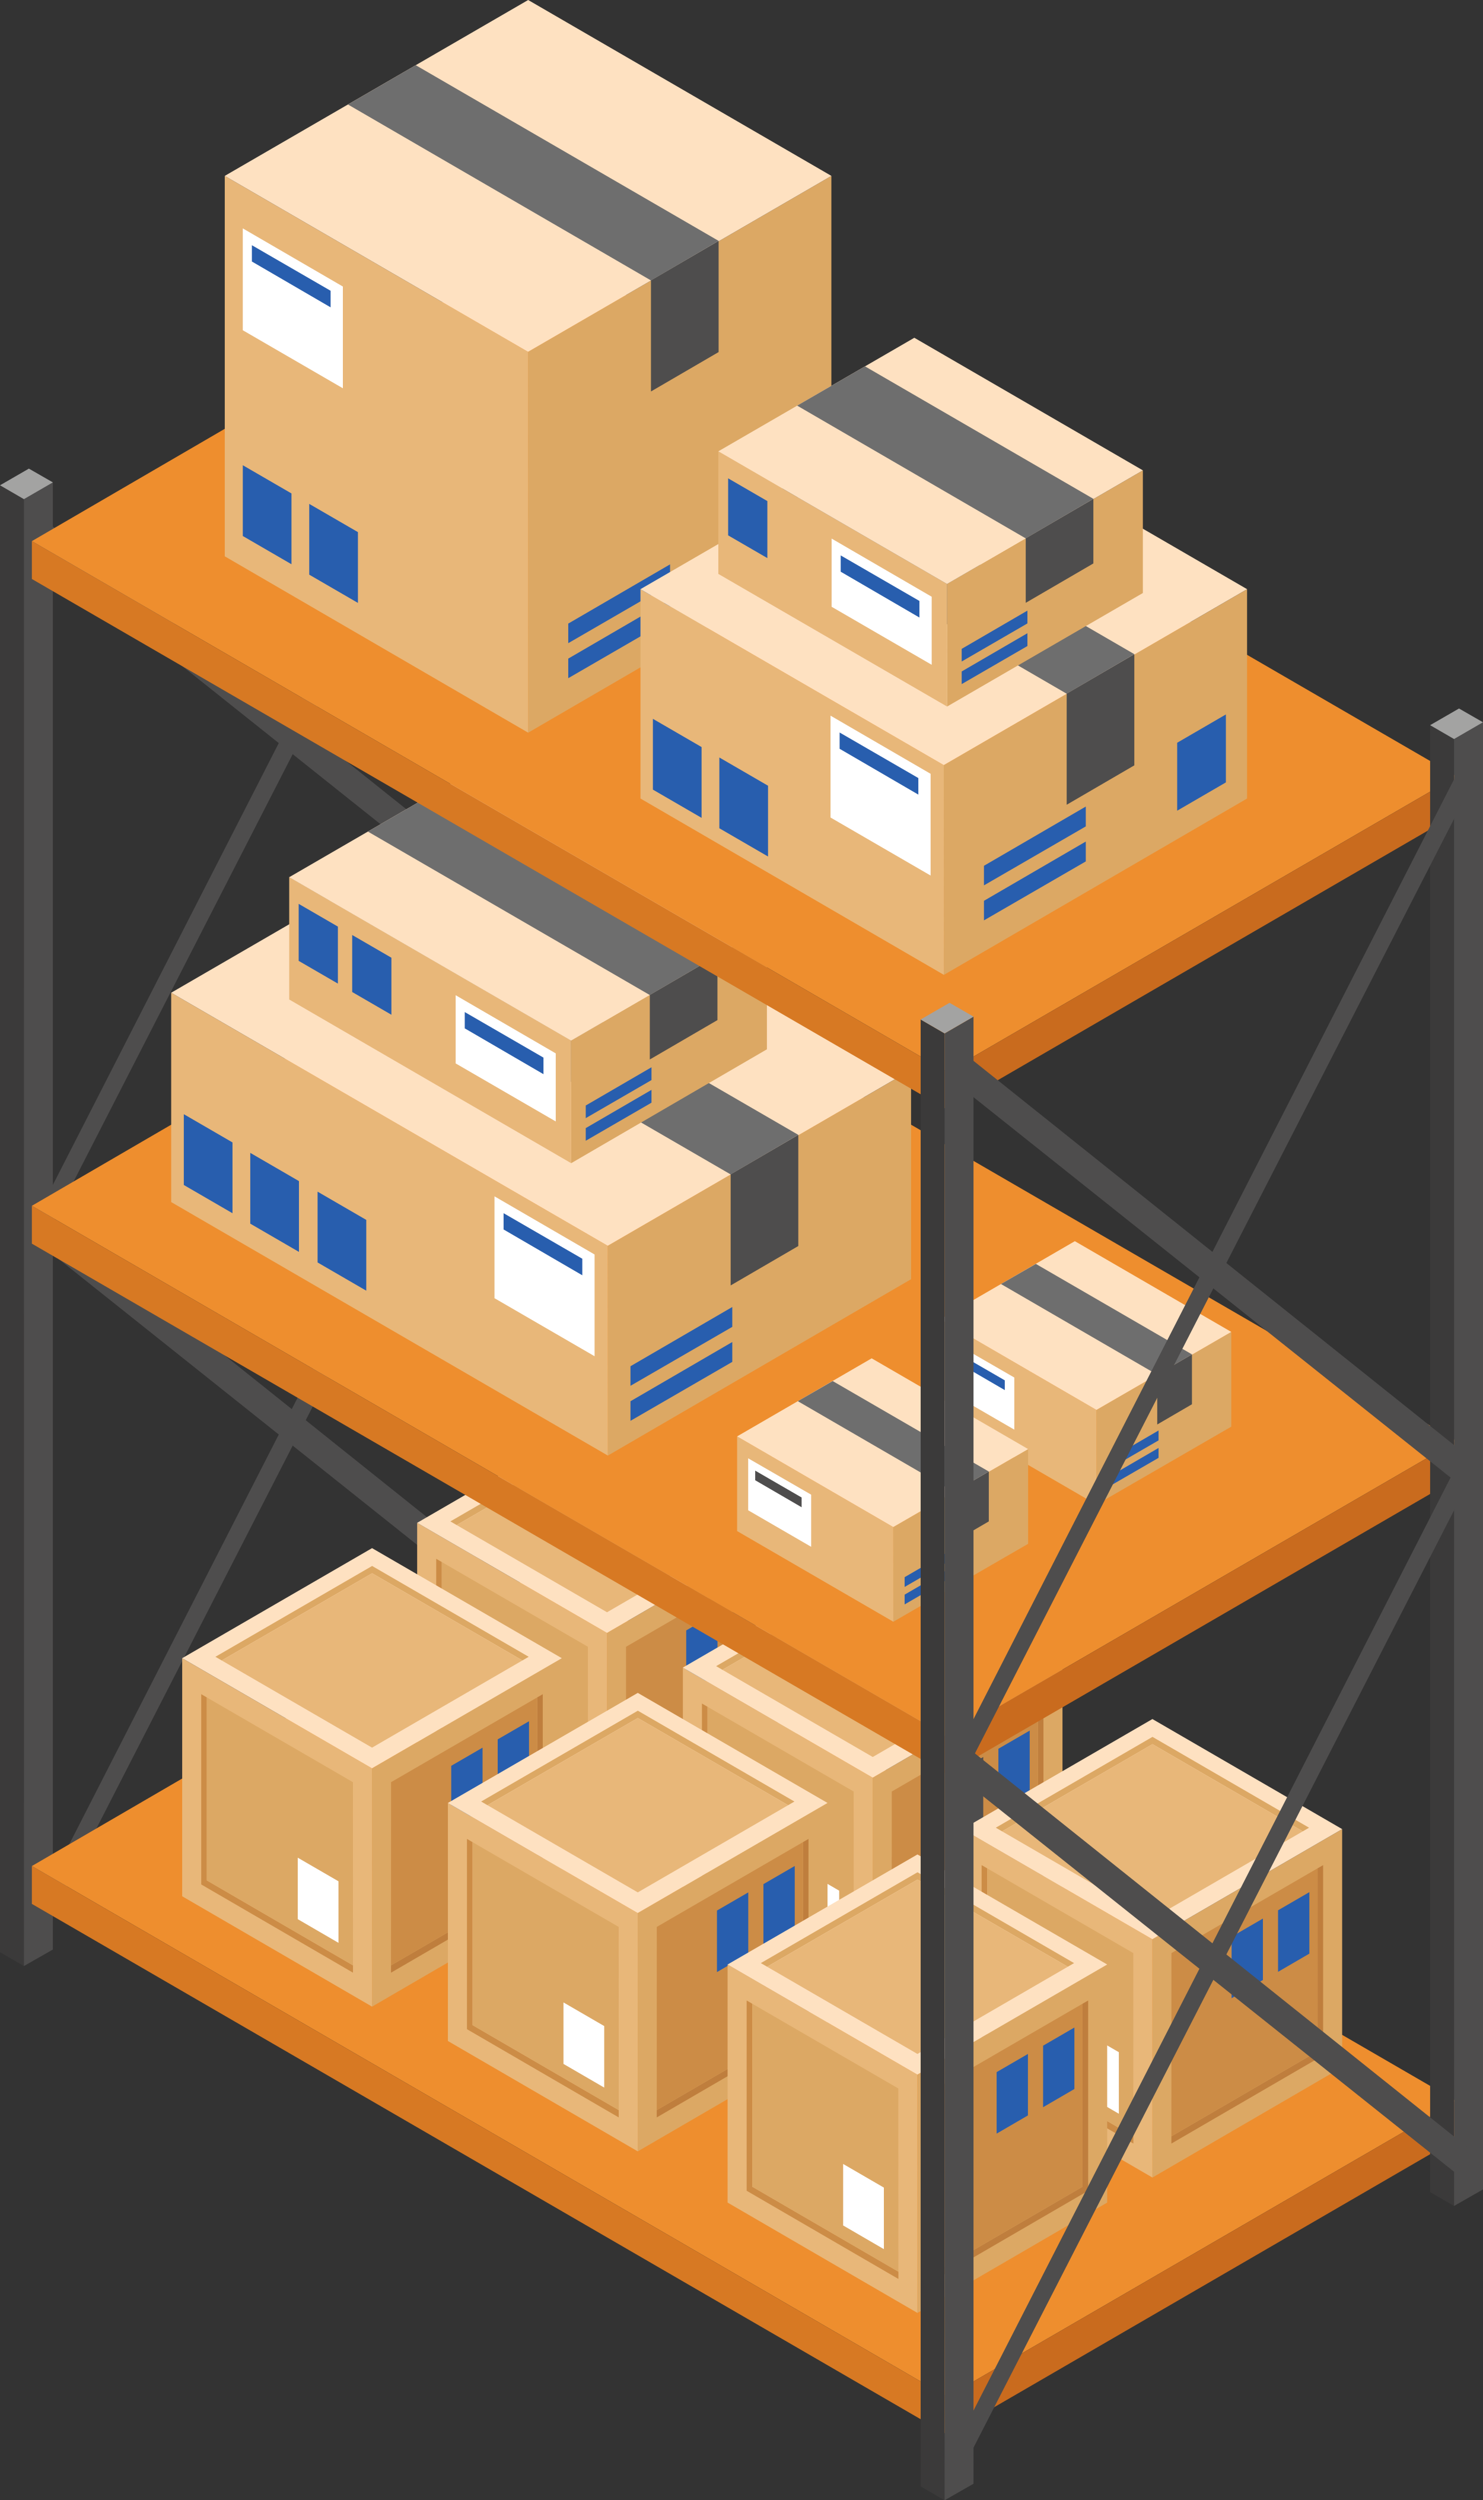 <?xml version="1.0" encoding="UTF-8"?> <svg xmlns="http://www.w3.org/2000/svg" width="346" height="583" viewBox="0 0 346 583" fill="none"><rect x="0" y="0" width="346" height="583" fill="#333333" stroke="none"/> <g clip-path="url(#clip0_3367_143)"> <path d="M5.583 458.436L5.588 116.394L0 113.159V455.206L5.583 458.436Z" fill="#3B3A3A"></path> <path d="M5.584 458.436L12.338 454.582V112.485L5.584 116.394V458.436Z" fill="#4E4D4D"></path> <path d="M124.452 389.803V47.766L118.869 44.525V386.578L124.452 389.803Z" fill="#3B3A3A"></path> <path d="M124.453 389.803L131.202 385.953V43.856L124.453 47.766V389.803Z" fill="#4E4D4D"></path> <path d="M0 113.159L5.583 116.394L12.337 112.485L6.739 109.27L0 113.159Z" fill="#A3A3A2"></path> <path d="M118.869 44.525L124.452 47.766L131.201 43.856L125.608 40.636L118.869 44.525Z" fill="#A3A3A2"></path> <path d="M129.012 377.263L124.452 381.841L8.547 289.476L10.666 282.694L129.012 377.263Z" fill="#4E4D4D"></path> <path d="M9.471 443.107L10.543 449.647L127.149 222.349L124.452 218.38L9.471 443.107Z" fill="#4E4D4D"></path> <path d="M129.012 216.037L124.452 220.615L8.547 128.25L10.666 121.467L129.012 216.037Z" fill="#4E4D4D"></path> <path d="M9.471 281.881L10.543 288.416L127.149 61.117L124.452 57.149L9.471 281.881Z" fill="#4E4D4D"></path> <path d="M126.073 366.091L7.436 435.116L220.964 558.872L339.829 489.951L126.073 366.091Z" fill="#EE8E2E"></path> <path d="M220.965 567.676V558.872L339.829 489.951V498.735L220.965 567.676Z" fill="#C96B1E"></path> <path d="M7.436 435.116V443.945L220.964 567.676V558.872L7.436 435.116Z" fill="#D77923"></path> <path d="M141.626 436.33L141.611 380.756L185.895 355.087V410.597L141.626 436.33Z" fill="#DCA864"></path> <path d="M141.627 436.33L141.612 380.756L97.328 355.087V410.597L141.627 436.33Z" fill="#E8B779"></path> <path d="M103.068 406.9V364.228L101.773 363.475V407.842L137.179 428.413V426.713L103.068 406.9Z" fill="#CC8C46"></path> <path d="M137.179 426.713L137.164 383.991L103.068 364.228V406.901L137.179 426.713Z" fill="#DCA864"></path> <path d="M124.289 415.932L133.795 421.457L133.79 407.109L124.289 401.599V415.932Z" fill="white"></path> <path d="M180.155 406.9V364.228L181.454 363.475V407.842L146.049 428.413V426.713L180.155 406.9Z" fill="#BF7E3D"></path> <path d="M146.049 426.713L146.064 383.991L180.155 364.228V406.901L146.049 426.713Z" fill="#CC8C46"></path> <path d="M97.328 355.087L141.612 380.756L185.896 355.087L141.627 329.419L97.328 355.087Z" fill="#FEE1C1"></path> <path d="M176.706 355.608L178.173 354.755L141.637 333.575L105.08 354.755L106.547 355.608L141.637 335.275L176.706 355.608Z" fill="#DCA864"></path> <path d="M176.705 355.608L141.636 335.275L106.547 355.608L141.626 375.94L176.705 355.608Z" fill="#E8B779"></path> <path d="M170.939 374.013V388.361L178.242 384.115V369.782L170.939 374.013Z" fill="#4E4D4D"></path> <path d="M160.1 380.176V394.519L167.402 390.278V375.94L160.1 380.176Z" fill="#285EAE"></path> <path d="M86.804 467.899L86.789 412.326L131.073 386.652V442.166L86.804 467.899Z" fill="#DCA864"></path> <path d="M86.805 467.899L86.79 412.326L42.506 386.652V442.166L86.805 467.899Z" fill="#E8B779"></path> <path d="M48.251 438.47V395.798L46.951 395.045V439.411L82.356 459.982V458.283L48.251 438.47Z" fill="#CC8C46"></path> <path d="M82.358 458.283L82.343 415.561L48.252 395.798V438.47L82.358 458.283Z" fill="#DCA864"></path> <path d="M69.467 447.502L78.973 453.026L78.968 438.673L69.467 433.169V447.502Z" fill="white"></path> <path d="M125.337 438.47V395.798L126.632 395.045V439.411L91.227 459.982V458.283L125.337 438.47Z" fill="#BF7E3D"></path> <path d="M91.227 458.283L91.241 415.561L125.337 395.798V438.47L91.227 458.283Z" fill="#CC8C46"></path> <path d="M42.506 386.652L86.79 412.326L131.074 386.652L86.805 360.988L42.506 386.652Z" fill="#FEE1C1"></path> <path d="M121.884 387.177L123.351 386.325L86.819 365.145L50.258 386.325L51.725 387.177L86.819 366.844L121.884 387.177Z" fill="#DCA864"></path> <path d="M121.883 387.177L86.819 366.844L51.725 387.177L86.804 407.51L121.883 387.177Z" fill="#E8B779"></path> <path d="M116.117 405.583V419.931L123.425 415.685V401.352L116.117 405.583Z" fill="#285EAE"></path> <path d="M105.277 411.746V426.089L112.585 421.848V407.51L105.277 411.746Z" fill="#285EAE"></path> <path d="M203.622 470.079L203.607 414.506L247.891 388.837V444.346L203.622 470.079Z" fill="#DCA864"></path> <path d="M203.623 470.079L203.608 414.506L159.324 388.837V444.346L203.623 470.079Z" fill="#E8B779"></path> <path d="M165.071 440.65V397.978L163.771 397.225V441.596L199.177 462.162V460.463L165.071 440.65Z" fill="#CC8C46"></path> <path d="M199.176 460.463L199.166 417.741L165.07 397.978V440.65L199.176 460.463Z" fill="#DCA864"></path> <path d="M186.285 449.687L195.791 455.206L195.786 440.858L186.285 435.349V449.687Z" fill="white"></path> <path d="M242.156 440.65V397.978L243.45 397.225V441.596L208.045 462.162V460.463L242.156 440.65Z" fill="#BF7E3D"></path> <path d="M208.045 460.463L208.06 417.741L242.156 397.978V440.65L208.045 460.463Z" fill="#CC8C46"></path> <path d="M159.324 388.837L203.608 414.506L247.892 388.837L203.623 363.168L159.324 388.837Z" fill="#FEE1C1"></path> <path d="M238.701 389.357L240.168 388.505L203.637 367.325L167.08 388.505L168.543 389.357L203.637 369.024L238.701 389.357Z" fill="#DCA864"></path> <path d="M238.701 389.357L203.637 369.024L168.543 389.357L203.622 409.69L238.701 389.357Z" fill="#E8B779"></path> <path d="M232.936 407.768V422.111L240.243 417.87V403.531L232.936 407.768Z" fill="#285EAE"></path> <path d="M222.096 413.926V428.274L229.403 424.028V409.69L222.096 413.926Z" fill="#4E4D4D"></path> <path d="M148.8 501.649L148.785 446.075L193.069 420.406V475.915L148.8 501.649Z" fill="#DCA864"></path> <path d="M148.801 501.649L148.786 446.075L104.502 420.406V475.915L148.801 501.649Z" fill="#E8B779"></path> <path d="M110.249 472.219V429.547L108.949 428.794V473.161L144.355 493.731V492.032L110.249 472.219Z" fill="#CC8C46"></path> <path d="M144.354 492.032L144.344 449.31L110.248 429.547V472.219L144.354 492.032Z" fill="#DCA864"></path> <path d="M131.463 481.256L140.969 486.775V472.428L131.463 466.918V481.256Z" fill="white"></path> <path d="M187.332 472.219V429.547L188.632 428.794V473.161L153.227 493.731V492.032L187.332 472.219Z" fill="#BF7E3D"></path> <path d="M153.227 492.032L153.236 449.31L187.332 429.547V472.219L153.227 492.032Z" fill="#CC8C46"></path> <path d="M104.502 420.406L148.786 446.075L193.07 420.406L148.801 394.742L104.502 420.406Z" fill="#FEE1C1"></path> <path d="M183.879 420.927L185.346 420.074L148.814 398.894L112.258 420.074L113.725 420.927L148.814 400.594L183.879 420.927Z" fill="#DCA864"></path> <path d="M183.88 420.926L148.816 400.594L113.727 420.926L148.801 441.259L183.88 420.926Z" fill="#E8B779"></path> <path d="M178.113 439.337V453.68L185.421 449.434V435.101L178.113 439.337Z" fill="#285EAE"></path> <path d="M167.273 445.495V459.843L174.581 455.597V441.259L167.273 445.495Z" fill="#285EAE"></path> <path d="M268.87 507.752L268.855 452.179L313.139 426.505V482.019L268.87 507.752Z" fill="#DCA864"></path> <path d="M268.87 507.752L268.855 452.179L224.576 426.505V482.019L268.87 507.752Z" fill="#E8B779"></path> <path d="M230.318 478.323V435.651L229.023 434.898V479.265L264.429 499.83L264.424 498.136L230.318 478.323Z" fill="#CC8C46"></path> <path d="M264.424 498.136L264.414 455.414L230.318 435.651V478.323L264.424 498.136Z" fill="#DCA864"></path> <path d="M251.537 487.355L261.043 492.879L261.038 478.526L251.537 473.017V487.355Z" fill="white"></path> <path d="M307.403 478.323V435.651L308.702 434.898V479.265L273.297 499.83V498.136L307.403 478.323Z" fill="#BF7E3D"></path> <path d="M273.297 498.136L273.307 455.414L307.403 435.651V478.323L273.297 498.136Z" fill="#CC8C46"></path> <path d="M224.576 426.505L268.855 452.179L313.139 426.505L268.87 400.841L224.576 426.505Z" fill="#FEE1C1"></path> <path d="M303.949 427.025L305.416 426.178L268.885 404.998L232.328 426.178L233.796 427.025L268.885 406.697L303.949 427.025Z" fill="#DCA864"></path> <path d="M303.948 427.025L268.884 406.697L233.795 427.025L268.869 447.363L303.948 427.025Z" fill="#E8B779"></path> <path d="M298.184 445.436V459.784L305.491 455.538V441.2L298.184 445.436Z" fill="#285EAE"></path> <path d="M287.344 451.599V465.942L294.651 461.696V447.363L287.344 451.599Z" fill="#285EAE"></path> <path d="M214.053 539.322L214.033 483.748L258.317 458.075V513.589L214.053 539.322Z" fill="#DCA864"></path> <path d="M214.053 539.322L214.033 483.748L169.754 458.075V513.589L214.053 539.322Z" fill="#E8B779"></path> <path d="M175.496 509.888V467.216L174.201 466.467V510.834L209.607 531.4V529.705L175.496 509.888Z" fill="#CC8C46"></path> <path d="M209.605 529.705L209.59 486.984L175.494 467.215V509.888L209.605 529.705Z" fill="#DCA864"></path> <path d="M196.715 518.925L206.221 524.449L206.216 510.096L196.715 504.587V518.925Z" fill="white"></path> <path d="M252.581 509.888V467.216L253.88 466.467V510.834L218.475 531.4V529.705L252.581 509.888Z" fill="#BF7E3D"></path> <path d="M218.475 529.705L218.484 486.984L252.581 467.215V509.888L218.475 529.705Z" fill="#CC8C46"></path> <path d="M169.754 458.075L214.033 483.748L258.317 458.075L214.053 432.411L169.754 458.075Z" fill="#FEE1C1"></path> <path d="M249.132 458.595L250.594 457.748L214.062 436.568L177.506 457.748L178.973 458.595L214.062 438.267L249.132 458.595Z" fill="#DCA864"></path> <path d="M249.131 458.595L214.062 438.267L178.973 458.595L214.052 478.933L249.131 458.595Z" fill="#E8B779"></path> <path d="M243.365 477.005V491.353L250.668 487.107V472.769L243.365 477.005Z" fill="#285EAE"></path> <path d="M232.525 483.169V497.512L239.828 493.266V478.933L232.525 483.169Z" fill="#285EAE"></path> <path d="M126.073 212.138L7.436 281.163L220.964 404.919L339.829 335.998L126.073 212.138Z" fill="#EE8E2E"></path> <path d="M220.965 413.718V404.919L339.829 335.998V344.782L220.965 413.718Z" fill="#C96B1E"></path> <path d="M7.436 281.163V289.991L220.964 413.718V404.919L7.436 281.163Z" fill="#D77923"></path> <path d="M141.82 339.407L141.795 290.492L212.561 249.469V298.28L141.82 339.407Z" fill="#DCA864"></path> <path d="M141.819 339.407L141.795 290.492L39.941 231.48V280.296L141.819 339.407Z" fill="#E8B779"></path> <path d="M39.941 231.48L141.795 290.487L212.561 249.464L110.678 190.477L39.941 231.48Z" fill="#FEE1C1"></path> <path d="M186.251 290.546L170.471 299.732V273.815L186.251 264.62V290.546Z" fill="#4E4D4D"></path> <path d="M186.251 264.62L84.467 205.672L68.647 214.843L170.47 273.85L186.251 264.62Z" fill="#6E6E6E"></path> <path d="M147.096 331.306V326.738L170.851 312.925V317.558L147.096 331.306Z" fill="#285EAE"></path> <path d="M147.096 323.141V318.573L170.851 304.76V309.393L147.096 323.141Z" fill="#285EAE"></path> <path d="M54.243 266.389V282.897L42.885 276.312V259.804L54.243 266.389Z" fill="#285EAE"></path> <path d="M69.749 275.406V291.914L58.391 285.329V268.821L69.749 275.406Z" fill="#285EAE"></path> <path d="M85.454 284.452V300.96L74.096 294.376V277.868L85.454 284.452Z" fill="#285EAE"></path> <path d="M138.721 292.518V316.24L115.371 302.709V278.958L138.721 292.518Z" fill="white"></path> <path d="M135.86 297.368V293.509L117.49 282.887V286.682L135.86 297.368Z" fill="#285EAE"></path> <path d="M133.257 271.229L133.242 242.593L178.929 216.106V244.673L133.257 271.229Z" fill="#DCA864"></path> <path d="M133.258 271.229L133.243 242.593L67.477 204.493V233.06L133.258 271.229Z" fill="#E8B779"></path> <path d="M67.477 204.543L133.243 242.642L178.93 216.156L113.149 178.066L67.477 204.543Z" fill="#FEE1C1"></path> <path d="M136.66 265.997V263.049L152.001 254.131V257.119L136.66 265.997Z" fill="#285EAE"></path> <path d="M136.66 260.726V257.778L152.001 248.86V251.847L136.66 260.726Z" fill="#285EAE"></path> <path d="M78.834 216.062V229.354L69.684 224.053V210.76L78.834 216.062Z" fill="#285EAE"></path> <path d="M91.32 223.32V236.618L82.17 231.316V218.019L91.32 223.32Z" fill="#285EAE"></path> <path d="M129.66 245.625V261.494L106.311 247.963V232.064L129.66 245.625Z" fill="white"></path> <path d="M126.799 250.475V246.611L108.43 235.988V239.788L126.799 250.475Z" fill="#285EAE"></path> <path d="M167.388 237.861L151.607 247.047V231.99L167.388 222.795V237.861Z" fill="#4E4D4D"></path> <path d="M167.387 222.795L101.7 184.7L85.83 193.901L151.606 232.02L167.387 222.795Z" fill="#6E6E6E"></path> <path d="M255.822 350.836L255.812 328.76L287.27 310.572V332.664L255.822 350.836Z" fill="#DCA864"></path> <path d="M255.822 350.837L255.812 328.76L219.379 307.614V329.696L255.822 350.837Z" fill="#E8B779"></path> <path d="M219.379 307.614L255.812 328.76L287.27 310.572L250.772 289.412L219.379 307.614Z" fill="#FEE1C1"></path> <path d="M258.455 346.794V344.52L270.303 337.628V339.937L258.455 346.794Z" fill="#285EAE"></path> <path d="M258.455 342.721V340.447L270.303 333.555V335.864L258.455 342.721Z" fill="#285EAE"></path> <path d="M229.917 318.489V328.76L222.852 324.662V314.392L229.917 318.489Z" fill="#4E4D4D"></path> <path d="M236.651 321.209V333.362L221.957 324.851V312.732L236.651 321.209Z" fill="white"></path> <path d="M234.428 324.142V321.863L223.598 315.601V317.84L234.428 324.142Z" fill="#285EAE"></path> <path d="M278.094 315.809L269.996 320.53V332.158L278.094 327.442V315.809Z" fill="#4E4D4D"></path> <path d="M278.095 315.809L241.676 294.713L233.539 299.405L269.997 320.55L278.095 315.809Z" fill="#6E6E6E"></path> <path d="M208.425 378.15L208.41 356.073L239.873 337.891V359.982L208.425 378.15Z" fill="#DCA864"></path> <path d="M208.424 378.15L208.41 356.073L171.977 334.933V357.01L208.424 378.15Z" fill="#E8B779"></path> <path d="M171.977 334.933L208.41 356.073L239.872 337.891L203.37 316.73L171.977 334.933Z" fill="#FEE1C1"></path> <path d="M211.059 374.112V371.833L222.902 364.947V367.255L211.059 374.112Z" fill="#285EAE"></path> <path d="M211.059 370.04V367.761L222.902 360.874V363.183L211.059 370.04Z" fill="#285EAE"></path> <path d="M182.521 345.803V356.073L175.451 351.976V341.71L182.521 345.803Z" fill="#4E4D4D"></path> <path d="M189.249 348.523V360.676L174.561 352.164V340.046L189.249 348.523Z" fill="white"></path> <path d="M187.027 351.456V349.182L176.197 342.919V345.159L187.027 351.456Z" fill="#4E4D4D"></path> <path d="M230.699 343.127L222.596 347.844V359.472L230.699 354.755V343.127Z" fill="#4E4D4D"></path> <path d="M230.698 343.127L194.28 322.031L186.143 326.723L222.595 347.869L230.698 343.127Z" fill="#6E6E6E"></path> <path d="M126.073 57.149L7.436 126.179L220.964 249.935L339.829 181.014L126.073 57.149Z" fill="#EE8E2E"></path> <path d="M220.965 258.734V249.935L339.829 181.014V189.798L220.965 258.734Z" fill="#C96B1E"></path> <path d="M7.436 126.179V135.008L220.964 258.734V249.935L7.436 126.179Z" fill="#D77923"></path> <path d="M123.228 170.843L123.203 82.035L193.969 41.013V129.721L123.228 170.843Z" fill="#DCA864"></path> <path d="M123.227 170.843L123.203 82.035L52.441 41.013V129.721L123.227 170.843Z" fill="#E8B779"></path> <path d="M52.441 41.013L123.203 82.035L193.969 41.013L123.227 0L52.441 41.013Z" fill="#FEE1C1"></path> <path d="M167.66 82.094L151.879 91.28V65.364L167.66 56.168V82.094Z" fill="#4E4D4D"></path> <path d="M167.659 56.168L96.992 15.2L81.182 24.366L151.879 65.393L167.659 56.168Z" fill="#6E6E6E"></path> <path d="M132.58 158.14V153.572L156.335 139.754V144.386L132.58 158.14Z" fill="#285EAE"></path> <path d="M132.58 149.975V145.407L156.335 131.594V136.221L132.58 149.975Z" fill="#285EAE"></path> <path d="M177.664 116.721V132.56L189.023 125.961V110.117L177.664 116.721Z" fill="#4E4D4D"></path> <path d="M68.005 115.061V131.569L56.647 124.985V108.482L68.005 115.061Z" fill="#285EAE"></path> <path d="M83.509 124.078V140.586L72.15 134.002V117.499L83.509 124.078Z" fill="#285EAE"></path> <path d="M79.996 66.815V90.537L56.647 77.006V53.255L79.996 66.815Z" fill="white"></path> <path d="M77.135 71.665V67.801L58.766 57.179V60.979L77.135 71.665Z" fill="#285EAE"></path> <path d="M220.218 227.318L220.193 178.408L290.955 137.386V186.197L220.218 227.318Z" fill="#DCA864"></path> <path d="M220.219 227.318L220.194 178.408L149.428 137.386V186.197L220.219 227.318Z" fill="#E8B779"></path> <path d="M149.428 137.381L220.194 178.403L290.955 137.381L220.219 96.368L149.428 137.381Z" fill="#FEE1C1"></path> <path d="M264.65 178.463L248.869 187.648V161.732L264.65 152.536V178.463Z" fill="#4E4D4D"></path> <path d="M264.652 152.536L193.984 111.568L178.174 120.734L248.871 161.761L264.652 152.536Z" fill="#6E6E6E"></path> <path d="M229.566 214.61V210.047L253.326 196.229V200.862L229.566 214.61Z" fill="#285EAE"></path> <path d="M229.566 206.45V201.882L253.326 188.069V192.697L229.566 206.45Z" fill="#285EAE"></path> <path d="M274.65 173.191V189.035L286.014 182.436V166.592L274.65 173.191Z" fill="#285EAE"></path> <path d="M163.687 174.197V190.705L152.328 184.121V167.613L163.687 174.197Z" fill="#285EAE"></path> <path d="M179.191 183.214V199.717L167.832 193.133V176.63L179.191 183.214Z" fill="#285EAE"></path> <path d="M217.121 180.435V204.156L193.771 190.626V166.874L217.121 180.435Z" fill="white"></path> <path d="M214.26 185.285V181.425L195.891 170.803V174.598L214.26 185.285Z" fill="#285EAE"></path> <path d="M220.964 164.749L220.949 136.162L266.641 109.676V138.278L220.964 164.749Z" fill="#DCA864"></path> <path d="M220.966 164.749L220.951 136.162L167.596 105.237V133.823L220.966 164.749Z" fill="#E8B779"></path> <path d="M167.596 105.237L220.951 136.162L266.643 109.676L213.322 78.76L167.596 105.237Z" fill="#FEE1C1"></path> <path d="M224.373 159.517V156.569L239.709 147.651V150.639L224.373 159.517Z" fill="#285EAE"></path> <path d="M224.373 154.246V151.298L239.709 142.38V145.367L224.373 154.246Z" fill="#285EAE"></path> <path d="M179.033 116.84V130.137L169.883 124.836V111.539L179.033 116.84Z" fill="#285EAE"></path> <path d="M217.373 139.145V155.014L194.023 141.483V125.584L217.373 139.145Z" fill="white"></path> <path d="M214.512 143.995V140.13L196.143 129.508V133.308L214.512 143.995Z" fill="#285EAE"></path> <path d="M255.095 131.381L239.314 140.566V125.51L255.095 116.315V131.381Z" fill="#4E4D4D"></path> <path d="M255.094 116.315L201.813 85.424L185.988 94.585L239.314 125.54L255.094 116.315Z" fill="#6E6E6E"></path> <path d="M220.382 583L220.387 240.963L214.799 237.722V579.775L220.382 583Z" fill="#3B3A3A"></path> <path d="M220.381 583L227.13 579.151V237.054L220.381 240.963V583Z" fill="#4E4D4D"></path> <path d="M339.245 514.372L339.25 172.329L333.662 169.094V511.146L339.245 514.372Z" fill="#3B3A3A"></path> <path d="M339.246 514.372L346 510.522V168.42L339.246 172.329V514.372Z" fill="#4E4D4D"></path> <path d="M214.799 237.722L220.382 240.963L227.131 237.054L221.538 233.833L214.799 237.722Z" fill="#A3A3A2"></path> <path d="M333.662 169.094L339.245 172.329L345.999 168.42L340.401 165.205L333.662 169.094Z" fill="#A3A3A2"></path> <path d="M343.812 501.832L339.247 506.405L223.342 414.045L225.466 407.262L343.812 501.832Z" fill="#4E4D4D"></path> <path d="M224.266 567.676L225.343 574.211L341.949 346.913L339.251 342.944L224.266 567.676Z" fill="#4E4D4D"></path> <path d="M343.812 340.606L339.247 345.179L223.342 252.818L225.466 246.036L343.812 340.606Z" fill="#4E4D4D"></path> <path d="M224.266 406.45L225.343 412.985L341.949 185.686L339.251 181.718L224.266 406.45Z" fill="#4E4D4D"></path> </g> <defs> <clipPath id="clip0_3367_143"> <rect width="346" height="583" fill="white"></rect> </clipPath> </defs> </svg> 